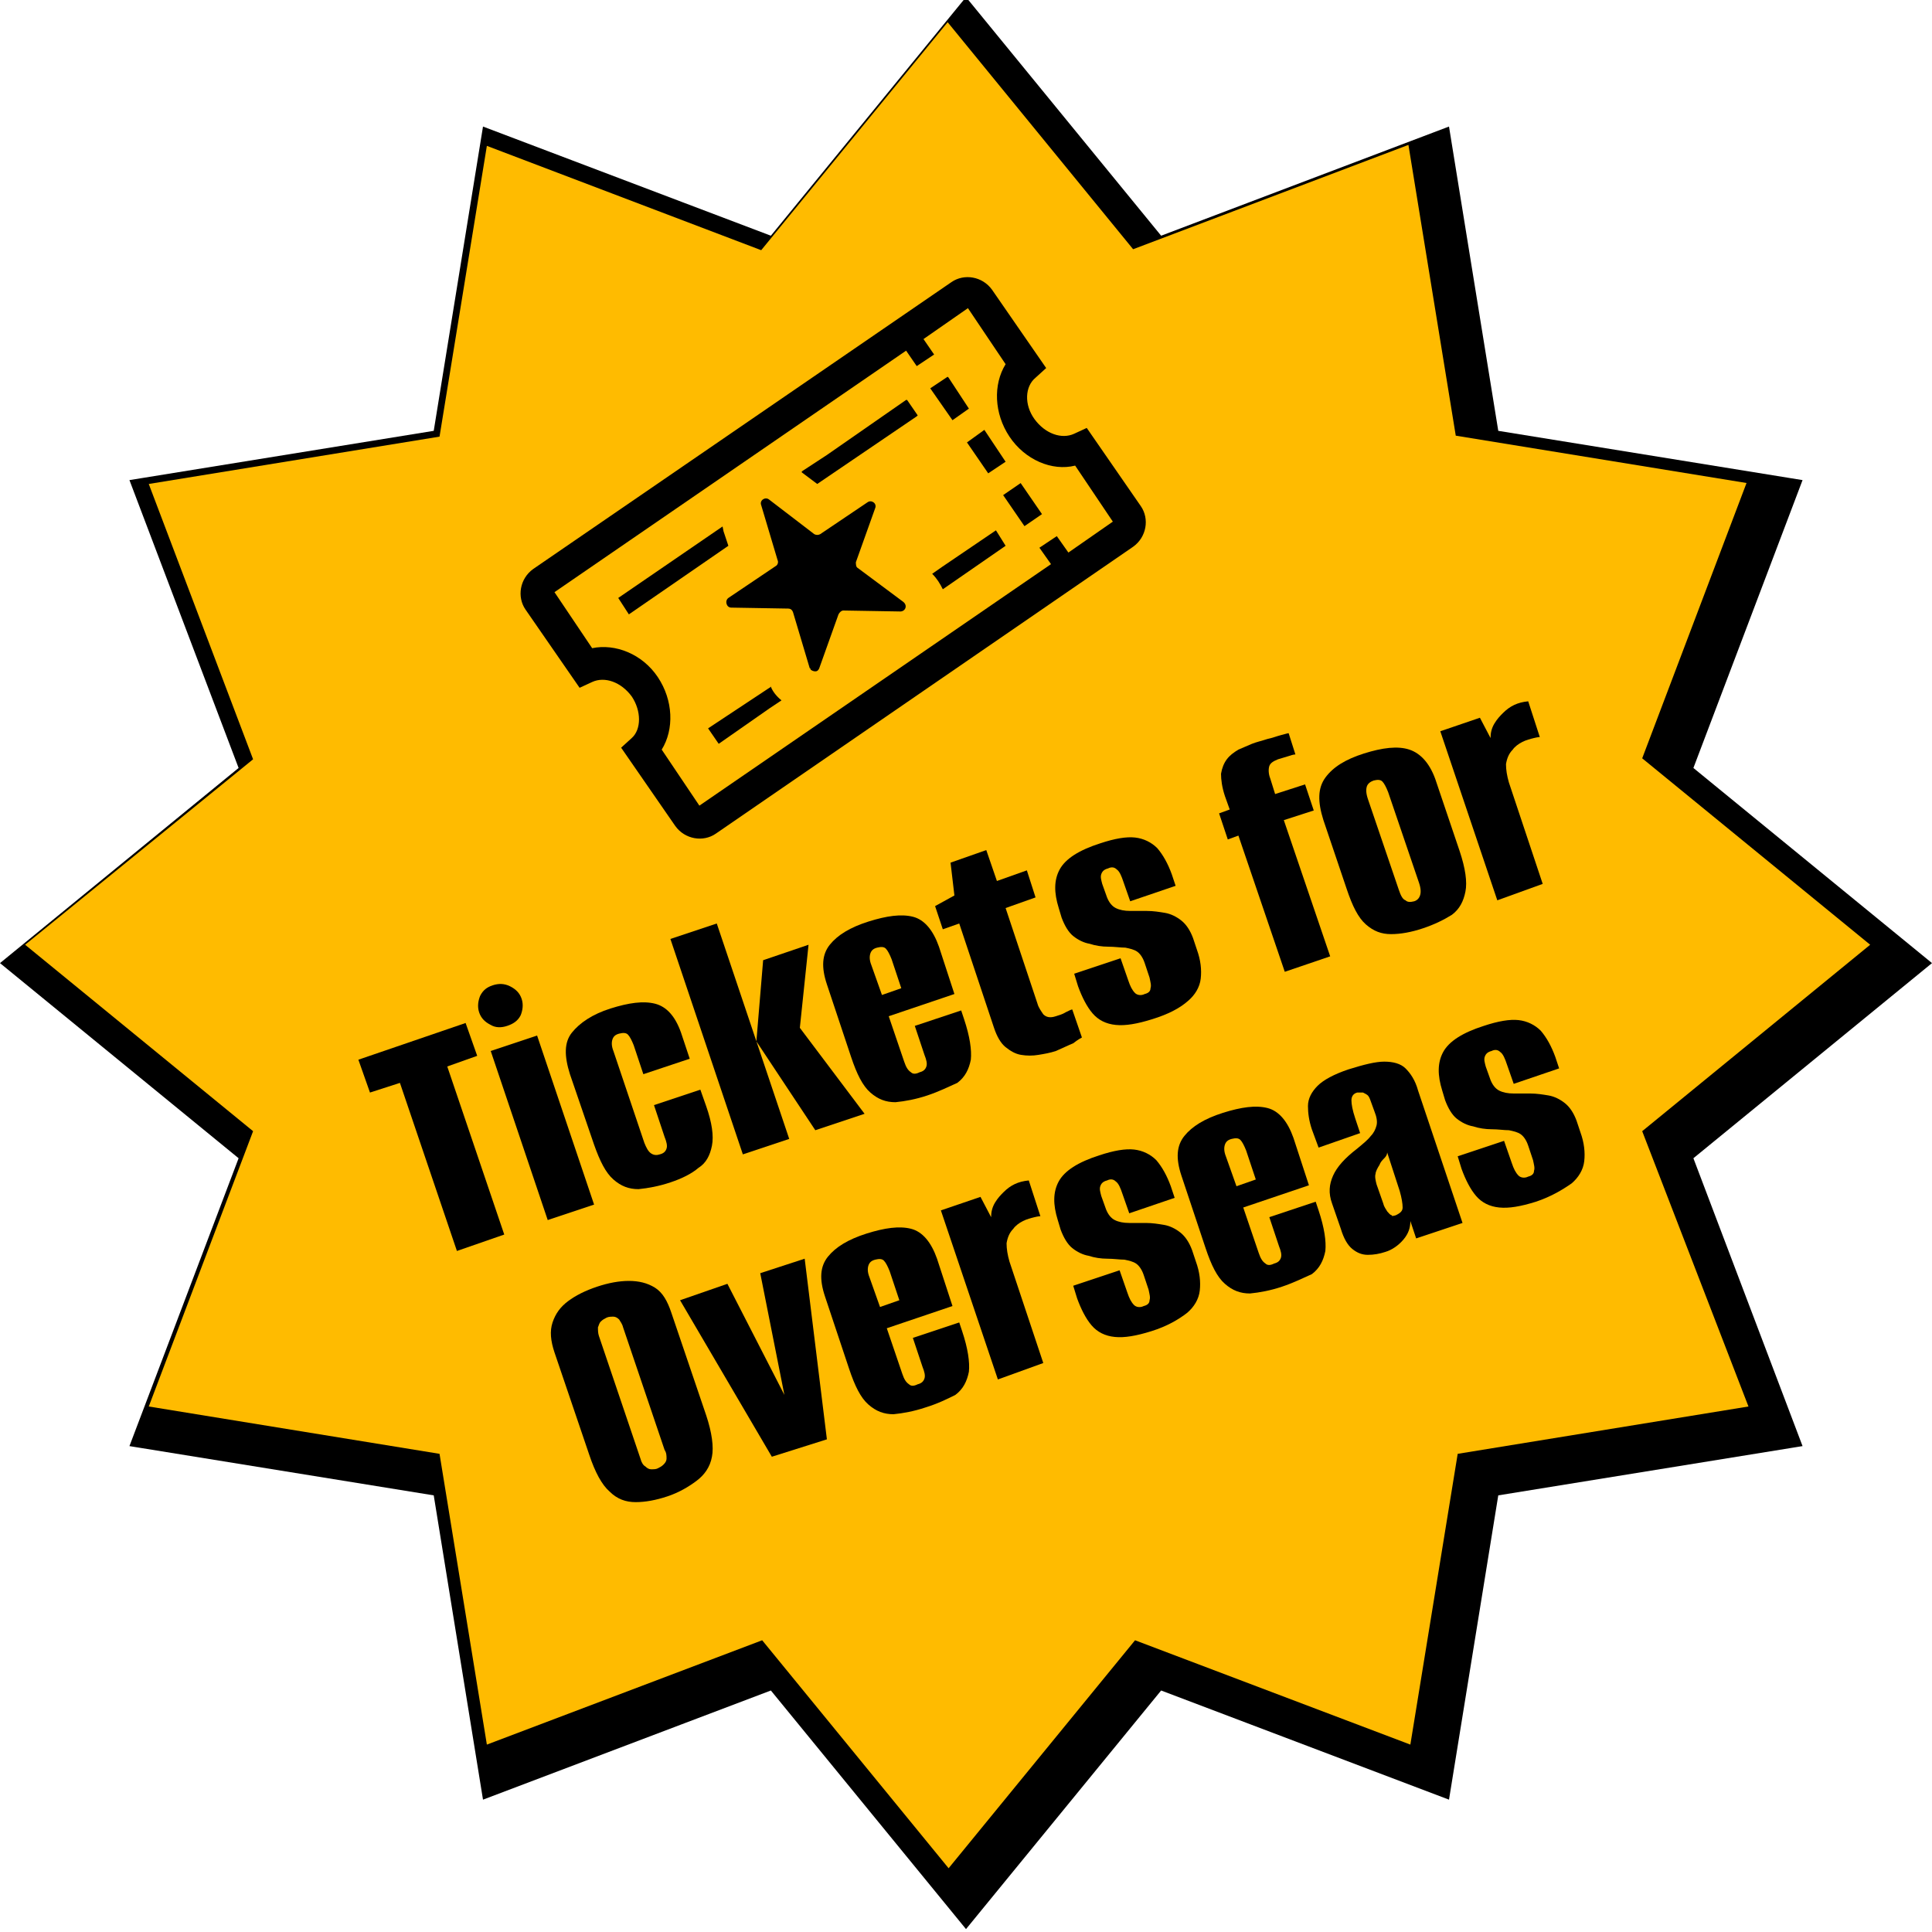 <?xml version="1.0" encoding="utf-8"?>
<!-- Generator: Adobe Illustrator 27.4.1, SVG Export Plug-In . SVG Version: 6.00 Build 0)  -->
<svg version="1.1" id="Layer_1" xmlns="http://www.w3.org/2000/svg" xmlns:xlink="http://www.w3.org/1999/xlink" x="0px" y="0px"
	 viewBox="0 0 200 200" style="enable-background:new 0 0 200 200;" xml:space="preserve">
<style type="text/css">
	.st0{fill:#FFBB00;}
</style>
<g>
	<g>
		<g>
			<path d="M195.5,99.7l-23.6-19.3L182.7,52l-30.1-4.9L147.7,17l-28.5,10.8L100,4.2L80.7,27.8L52.3,17l-4.9,30.1L17.3,52l10.8,28.5
				L4.5,99.7L28.1,119l-10.8,28.5l30.1,4.9l4.9,30.1l28.5-10.8l19.3,23.6l19.3-23.6l28.5,10.8l4.9-30.1l30.1-4.9l-11-28.5
				L195.5,99.7z"/>
			<path d="M100,199.7L79.8,175L50,186.3l-5.1-31.5l-31.5-5.1l11.3-29.8L0,99.7l24.7-20.2L13.4,49.7l31.5-5.1L50,13.1l29.8,11.3
				L100-0.3l20.2,24.7L150,13.1l5.1,31.5l31.5,5.1l-11.3,29.8L200,99.7l-24.7,20.2l11.3,29.8l-31.5,5.1l-5.1,31.5L120.2,175
				L100,199.7z M81.6,168.2l18.4,22.5l18.4-22.5l27.1,10.3l4.6-28.6l28.6-4.6l-10.3-27.1L191,99.7l-22.5-18.4l10.3-27.1l-28.6-4.6
				L145.6,21l-27.1,10.3L100,8.8L81.6,31.2L54.5,20.9l-4.6,28.6l-28.6,4.6l10.3,27.1L9,99.7l22.5,18.4l-10.3,27.1l28.6,4.6l4.6,28.6
				L81.6,168.2z"/>
		</g>
	</g>
	<g>
		<path class="st0" d="M193.6,97.8L170,78.5L180.8,50l-30.1-4.9L145.8,15l-28.5,10.8L98.1,2.3L78.8,25.9L50.4,15.1l-4.9,30.1
			l-30.1,4.9l10.8,28.5L2.6,97.8l23.6,19.3l-10.8,28.5l30.1,4.9l4.9,30.1l28.5-10.8l19.3,23.6l19.3-23.6l28.5,10.8l4.9-30.1
			l30.1-4.9l-11-28.5L193.6,97.8z"/>
	</g>
	<g>
		<path d="M47.3,129.5l-5.9-17.4l-3.1,1l-1.2-3.4l11.1-3.8l1.2,3.4l-3.1,1.1l5.9,17.4L47.3,129.5z"/>
		<path d="M56.7,126.3l-5.9-17.5l4.8-1.6l5.9,17.5L56.7,126.3z M52.5,106.2c-0.6,0.2-1.2,0.2-1.7-0.1c-0.6-0.3-1-0.7-1.2-1.3
			c-0.2-0.6-0.1-1.2,0.1-1.7c0.3-0.6,0.7-0.9,1.3-1.1s1.2-0.2,1.8,0.1c0.6,0.3,1,0.7,1.2,1.3c0.2,0.6,0.1,1.2-0.1,1.7
			C53.6,105.7,53.1,106,52.5,106.2z"/>
		<path d="M69.4,122.4c-1.2,0.4-2.3,0.6-3.3,0.7c-1,0-1.8-0.3-2.6-1c-0.8-0.7-1.4-1.9-2-3.6l-2.5-7.3c-0.6-1.9-0.6-3.3,0.2-4.3
			s2.1-1.9,4-2.5c1.9-0.6,3.4-0.8,4.6-0.5c1.2,0.3,2.1,1.3,2.7,3l0.9,2.7l-4.8,1.6l-1-3c-0.2-0.5-0.4-0.9-0.6-1.1s-0.5-0.2-0.9-0.1
			s-0.6,0.3-0.7,0.6c-0.1,0.3-0.1,0.7,0.1,1.2l3.2,9.5c0.2,0.5,0.4,0.9,0.7,1.1c0.3,0.2,0.6,0.2,0.9,0.1c0.4-0.1,0.6-0.3,0.7-0.6
			c0.1-0.3,0-0.7-0.2-1.2l-1.1-3.3l4.8-1.6l0.6,1.7c0.6,1.7,0.8,3.1,0.6,4.1c-0.2,1-0.6,1.8-1.4,2.3C71.6,121.5,70.6,122,69.4,122.4
			z"/>
		<path d="M76.9,119.5l-7.5-22.3l4.8-1.6l7.5,22.3L76.9,119.5z M84.4,117l-6.1-9.2l0.7-8.4l4.7-1.6l-0.9,8.6l6.7,8.9L84.4,117z"/>
		<path d="M96,113.4c-1.2,0.4-2.3,0.6-3.3,0.7c-1,0-1.8-0.3-2.6-1c-0.8-0.7-1.4-1.9-2-3.7l-2.5-7.5c-0.6-1.8-0.5-3.1,0.3-4.1
			s2.1-1.8,4-2.4s3.4-0.8,4.6-0.5s2.1,1.4,2.7,3.1l1.6,4.9l-6.8,2.3l1.6,4.7c0.2,0.6,0.4,0.9,0.7,1.1c0.2,0.2,0.5,0.2,0.9,0
			c0.4-0.1,0.6-0.3,0.7-0.6c0.1-0.3,0-0.7-0.2-1.2l-1-3l4.8-1.6l0.3,0.9c0.6,1.8,0.8,3.2,0.7,4.2c-0.2,1-0.6,1.8-1.4,2.4
			C98.2,112.5,97.2,113,96,113.4z M91.3,103l2-0.7l-1-3c-0.2-0.5-0.4-0.9-0.6-1.1s-0.5-0.2-0.9-0.1s-0.6,0.3-0.7,0.6
			C90,99,90,99.4,90.2,99.9L91.3,103z"/>
		<path d="M109.3,108.8c-0.6,0.2-1.2,0.3-1.8,0.4s-1.2,0.1-1.8,0c-0.6-0.1-1.1-0.4-1.6-0.8s-0.9-1.1-1.2-2l-3.6-10.8l-1.7,0.6
			l-0.8-2.4l2-1.1l-0.4-3.4l3.7-1.3l1.1,3.2l3.1-1.1l0.9,2.8l-3.1,1.1l3.3,9.9c0.1,0.4,0.4,0.8,0.6,1.1c0.3,0.3,0.7,0.4,1.3,0.2
			c0.3-0.1,0.7-0.2,1-0.4c0.4-0.2,0.6-0.3,0.7-0.3l1,2.9c0,0-0.4,0.2-0.9,0.6C110.6,108.2,110,108.5,109.3,108.8z"/>
		<path d="M119.3,105.5c-1.6,0.5-2.8,0.7-3.8,0.6s-1.8-0.5-2.4-1.2s-1.1-1.7-1.5-2.8l-0.4-1.3l4.8-1.6l0.8,2.3
			c0.2,0.6,0.4,1,0.7,1.3c0.2,0.2,0.6,0.3,1,0.1c0.4-0.1,0.6-0.3,0.6-0.6c0.1-0.3,0-0.6-0.1-1.1l-0.5-1.5c-0.2-0.6-0.5-1-0.8-1.2
			s-0.7-0.3-1.2-0.4c-0.5,0-1.1-0.1-1.8-0.1c-0.6,0-1.3-0.1-1.9-0.3c-0.6-0.1-1.2-0.4-1.7-0.8s-0.9-1.1-1.2-1.9l-0.3-1
			c-0.5-1.6-0.5-2.9,0.1-4s2-2,4.2-2.7c1.5-0.5,2.7-0.7,3.6-0.6s1.7,0.5,2.3,1.1c0.6,0.7,1.1,1.6,1.5,2.7l0.4,1.2l-4.7,1.6l-0.7-2
			c-0.2-0.6-0.4-1.1-0.7-1.3c-0.2-0.2-0.5-0.3-0.9-0.1c-0.4,0.1-0.6,0.3-0.7,0.6c-0.1,0.3,0,0.6,0.1,1l0.5,1.4
			c0.2,0.5,0.5,0.9,0.9,1.1s0.9,0.3,1.5,0.3s1.1,0,1.7,0c0.7,0,1.3,0.1,1.9,0.2s1.2,0.4,1.7,0.8s0.9,1,1.2,1.8l0.4,1.2
			c0.4,1.1,0.5,2.1,0.4,3s-0.6,1.7-1.3,2.3C122.1,104.4,120.9,105,119.3,105.5z"/>
		<path d="M133,100.6l-4.8-14.1l-1.1,0.4l-0.9-2.7l1.1-0.4l-0.5-1.4c-0.3-0.9-0.4-1.7-0.4-2.3c0.1-0.6,0.3-1.1,0.6-1.5
			c0.3-0.4,0.7-0.7,1.2-1c0.5-0.2,0.9-0.4,1.4-0.6s1-0.3,1.6-0.5c0.5-0.1,1-0.3,1.4-0.4s0.7-0.2,0.8-0.2l0.7,2.2
			c-0.2,0-0.5,0.1-0.8,0.2s-0.7,0.2-1,0.3c-0.5,0.2-0.8,0.4-0.9,0.7c-0.1,0.3-0.1,0.8,0.1,1.3l0.5,1.6l3.1-1l0.9,2.7l-3.1,1
			l4.8,14.1L133,100.6z"/>
		<path d="M147.3,96.1c-1.2,0.4-2.3,0.6-3.3,0.6s-1.8-0.3-2.6-1s-1.4-1.9-2-3.7l-2.4-7.1c-0.6-1.9-0.6-3.3,0.2-4.4s2.1-1.9,4-2.5
			s3.5-0.8,4.7-0.4s2.2,1.5,2.8,3.4l2.4,7.1c0.6,1.8,0.8,3.2,0.6,4.2s-0.6,1.8-1.4,2.4C149.5,95.2,148.5,95.7,147.3,96.1z
			 M146.4,93.3c0.3-0.1,0.5-0.3,0.6-0.6c0.1-0.3,0.1-0.7-0.1-1.3l-3.2-9.4c-0.2-0.5-0.4-0.9-0.6-1.1c-0.2-0.2-0.5-0.2-0.9-0.1
			c-0.3,0.1-0.6,0.3-0.7,0.6c-0.1,0.3-0.1,0.7,0.1,1.3l3.2,9.4c0.2,0.6,0.4,1,0.7,1.1C145.7,93.4,146,93.4,146.4,93.3z"/>
		<path d="M155,93.2l-5.9-17.5l4.1-1.4l1.1,2.1c0-0.5,0.1-1,0.4-1.5c0.3-0.5,0.6-0.8,0.9-1.1c0.7-0.7,1.5-1.1,2.6-1.2l1.2,3.7
			c0,0-0.2,0-0.6,0.1c-0.4,0.1-0.8,0.2-1.2,0.4c-0.4,0.2-0.8,0.5-1,0.8c-0.4,0.4-0.6,0.9-0.7,1.5c0,0.6,0.1,1.2,0.3,1.9l3.5,10.5
			L155,93.2z"/>
		<path d="M69.1,154.9c-1.2,0.4-2.3,0.6-3.3,0.6s-1.9-0.3-2.7-1.1c-0.8-0.7-1.5-2-2.1-3.8L57.4,140c-0.4-1.2-0.5-2.2-0.2-3.1
			c0.3-0.9,0.8-1.6,1.6-2.2c0.8-0.6,1.8-1.1,3-1.5s2.3-0.6,3.3-0.6s1.9,0.2,2.7,0.7c0.8,0.5,1.3,1.4,1.7,2.6l3.6,10.6
			c0.6,1.8,0.8,3.3,0.6,4.3c-0.2,1.1-0.8,1.9-1.6,2.5C71.3,153.9,70.3,154.5,69.1,154.9z M68.1,152c0.2-0.1,0.4-0.2,0.6-0.4
			s0.3-0.4,0.3-0.6c0-0.3,0-0.6-0.2-0.9l-4.3-12.7c-0.1-0.4-0.3-0.6-0.4-0.8c-0.2-0.2-0.4-0.3-0.6-0.3c-0.2,0-0.5,0-0.7,0.1
			s-0.4,0.2-0.6,0.4c-0.2,0.2-0.2,0.4-0.3,0.6c0,0.3,0,0.6,0.1,0.9l4.3,12.7c0.1,0.4,0.3,0.7,0.5,0.8c0.2,0.2,0.4,0.3,0.6,0.3
			C67.7,152.1,67.9,152.1,68.1,152z"/>
		<path d="M79.9,150.8l-9.5-16.2l4.9-1.7l5.9,11.5l0,0l-2.5-12.6l4.6-1.5l2.3,18.7L79.9,150.8z"/>
		<path d="M95.8,145.7c-1.2,0.4-2.3,0.6-3.3,0.7c-1,0-1.8-0.3-2.6-1c-0.8-0.7-1.4-1.9-2-3.7l-2.5-7.5c-0.6-1.8-0.5-3.1,0.3-4.1
			s2.1-1.8,4-2.4s3.4-0.8,4.6-0.5s2.1,1.4,2.7,3.1l1.6,4.9l-6.8,2.3l1.6,4.7c0.2,0.6,0.4,0.9,0.7,1.1c0.2,0.2,0.5,0.2,0.9,0
			c0.4-0.1,0.6-0.3,0.7-0.6s0-0.7-0.2-1.2l-1-3l4.8-1.6l0.3,0.9c0.6,1.8,0.8,3.2,0.7,4.2c-0.2,1-0.6,1.8-1.4,2.4
			C98.1,144.8,97.1,145.3,95.8,145.7z M91.1,135.3l2-0.7l-1-3c-0.2-0.5-0.4-0.9-0.6-1.1c-0.2-0.2-0.5-0.2-0.9-0.1
			c-0.4,0.1-0.6,0.3-0.7,0.6s-0.1,0.7,0.1,1.2L91.1,135.3z"/>
		<path d="M103.3,142.8l-5.9-17.5l4.1-1.4l1.1,2.1c0-0.5,0.1-1,0.4-1.5s0.6-0.8,0.9-1.1c0.7-0.7,1.5-1.1,2.6-1.2l1.2,3.7
			c0,0-0.2,0-0.6,0.1s-0.8,0.2-1.2,0.4c-0.4,0.2-0.8,0.5-1,0.8c-0.4,0.4-0.6,0.9-0.7,1.5c0,0.6,0.1,1.2,0.3,1.9l3.5,10.5
			L103.3,142.8z"/>
		<path d="M119.2,137.8c-1.6,0.5-2.8,0.7-3.8,0.6c-1-0.1-1.8-0.5-2.4-1.2s-1.1-1.7-1.5-2.8l-0.4-1.3l4.8-1.6l0.8,2.3
			c0.2,0.6,0.4,1,0.7,1.3c0.2,0.2,0.6,0.3,1,0.1c0.4-0.1,0.6-0.3,0.6-0.6c0.1-0.3,0-0.6-0.1-1.1l-0.5-1.5c-0.2-0.6-0.5-1-0.8-1.2
			s-0.7-0.3-1.2-0.4c-0.5,0-1.1-0.1-1.8-0.1c-0.6,0-1.3-0.1-1.9-0.3c-0.6-0.1-1.2-0.4-1.7-0.8c-0.5-0.4-0.9-1.1-1.2-1.9l-0.3-1
			c-0.5-1.6-0.5-2.9,0.1-4s2-2,4.2-2.7c1.5-0.5,2.7-0.7,3.6-0.6s1.7,0.5,2.3,1.1c0.6,0.7,1.1,1.6,1.5,2.7l0.4,1.2l-4.7,1.6l-0.7-2
			c-0.2-0.6-0.4-1.1-0.7-1.3c-0.2-0.2-0.5-0.3-0.9-0.1c-0.4,0.1-0.6,0.3-0.7,0.6c-0.1,0.3,0,0.6,0.1,1l0.5,1.4
			c0.2,0.5,0.5,0.9,0.9,1.1s0.9,0.3,1.5,0.3s1.1,0,1.7,0c0.7,0,1.3,0.1,1.9,0.2s1.2,0.4,1.7,0.8s0.9,1,1.2,1.8l0.4,1.2
			c0.4,1.1,0.5,2.1,0.4,3s-0.6,1.7-1.3,2.3C122,136.6,120.8,137.3,119.2,137.8z"/>
		<path d="M132.7,133.2c-1.2,0.4-2.3,0.6-3.3,0.7c-1,0-1.8-0.3-2.6-1s-1.4-1.9-2-3.7l-2.5-7.5c-0.6-1.8-0.5-3.1,0.3-4.1
			s2.1-1.8,4-2.4s3.4-0.8,4.6-0.5s2.1,1.4,2.7,3.1l1.6,4.9l-6.8,2.3l1.6,4.7c0.2,0.6,0.4,0.9,0.7,1.1c0.2,0.2,0.5,0.2,0.9,0
			c0.4-0.1,0.6-0.3,0.7-0.6c0.1-0.3,0-0.7-0.2-1.2l-1-3l4.8-1.6l0.3,0.9c0.6,1.8,0.8,3.2,0.7,4.2c-0.2,1-0.6,1.8-1.4,2.4
			C134.9,132.3,133.9,132.8,132.7,133.2z M128,122.8l2-0.7l-1-3c-0.2-0.5-0.4-0.9-0.6-1.1c-0.2-0.2-0.5-0.2-0.9-0.1
			s-0.6,0.3-0.7,0.6c-0.1,0.3-0.1,0.7,0.1,1.2L128,122.8z"/>
		<path d="M143.4,129.6c-0.6,0.2-1.2,0.3-1.8,0.3s-1.1-0.2-1.6-0.6c-0.5-0.4-0.9-1.1-1.2-2.1l-0.9-2.6c-0.4-1.1-0.3-2,0.1-2.9
			c0.4-0.9,1.2-1.8,2.5-2.8c0.6-0.5,1.1-0.9,1.4-1.3c0.3-0.3,0.5-0.7,0.6-1.1s0-0.9-0.2-1.4l-0.4-1.1c-0.1-0.3-0.2-0.5-0.3-0.6
			s-0.3-0.2-0.5-0.3c-0.2,0-0.4,0-0.6,0c-0.4,0.1-0.6,0.4-0.6,0.8s0.1,1,0.4,1.9l0.5,1.5l-4.3,1.5l-0.7-1.9
			c-0.3-0.9-0.4-1.7-0.4-2.4c0-0.8,0.4-1.5,1-2.1s1.7-1.2,3.2-1.7c1.6-0.5,2.8-0.8,3.7-0.8s1.7,0.2,2.2,0.7s1,1.2,1.3,2.3l4.6,13.7
			l-4.8,1.6l-0.6-1.8c0,0.7-0.2,1.3-0.7,1.9C144.8,128.9,144.1,129.4,143.4,129.6z M144.5,125.8c0.4-0.2,0.7-0.4,0.7-0.8
			s-0.1-1-0.3-1.7l-1.3-4c0,0.2-0.1,0.4-0.3,0.6s-0.4,0.4-0.5,0.7c-0.2,0.3-0.4,0.7-0.4,0.9c-0.1,0.3,0,0.7,0.1,1.1l0.7,2
			c0.1,0.4,0.3,0.6,0.4,0.8c0.2,0.2,0.3,0.4,0.5,0.4C144,125.9,144.2,125.9,144.5,125.8z"/>
		<path d="M159,124.4c-1.6,0.5-2.8,0.7-3.8,0.6s-1.8-0.5-2.4-1.2c-0.6-0.7-1.1-1.7-1.5-2.8l-0.4-1.3l4.8-1.6l0.8,2.3
			c0.2,0.6,0.4,1,0.7,1.3c0.2,0.2,0.6,0.3,1,0.1c0.4-0.1,0.6-0.3,0.6-0.6c0.1-0.3,0-0.6-0.1-1.1l-0.5-1.5c-0.2-0.6-0.5-1-0.8-1.2
			s-0.7-0.3-1.2-0.4c-0.5,0-1.1-0.1-1.8-0.1c-0.6,0-1.3-0.1-1.9-0.3c-0.6-0.1-1.2-0.4-1.7-0.8s-0.9-1.1-1.2-1.9l-0.3-1
			c-0.5-1.6-0.5-2.9,0.1-4s2-2,4.2-2.7c1.5-0.5,2.7-0.7,3.6-0.6c0.9,0.1,1.7,0.5,2.3,1.1c0.6,0.7,1.1,1.6,1.5,2.7l0.4,1.2l-4.7,1.6
			l-0.7-2c-0.2-0.6-0.4-1.1-0.7-1.3c-0.2-0.2-0.5-0.3-0.9-0.1c-0.4,0.1-0.6,0.3-0.7,0.6c-0.1,0.3,0,0.6,0.1,1l0.5,1.4
			c0.2,0.5,0.5,0.9,0.9,1.1s0.9,0.3,1.5,0.3s1.1,0,1.7,0c0.7,0,1.3,0.1,1.9,0.2c0.6,0.1,1.2,0.4,1.7,0.8s0.9,1,1.2,1.8l0.4,1.2
			c0.4,1.1,0.5,2.1,0.4,3s-0.6,1.7-1.3,2.3C161.7,123.2,160.5,123.9,159,124.4z"/>
	</g>
	<g>
		<path d="M118.1,52.4l-5.6-8.1l-1.3,0.6c-1.3,0.6-3,0-4.1-1.5s-1-3.4,0.1-4.3l1.1-1l-5.6-8.1c-1-1.4-2.9-1.7-4.2-0.8L55.2,58.9
			c-1.4,1-1.7,2.9-0.8,4.2l5.6,8.1l1.3-0.6c1.3-0.6,3,0,4.1,1.5c1,1.5,1,3.4,0,4.3l-1.1,1l5.6,8.1c1,1.4,2.9,1.7,4.2,0.8l43.2-29.7
			C118.7,55.6,119,53.7,118.1,52.4z M110.6,57.2l-1.2-1.7l0,0l0,0l0,0l-1.8,1.2l0,0l0,0l0,0l1.2,1.7l-36.4,25l-3.9-5.8
			c1.3-2.1,1.2-5.1-0.4-7.5s-4.4-3.5-6.8-3l-3.9-5.8l36.4-25l1.1,1.6l1.8-1.2l0,0l0,0l0,0l-1.1-1.6l4.6-3.2l3.9,5.8
			c-1.3,2.1-1.2,5.1,0.4,7.5s4.4,3.6,6.8,3l3.9,5.8L110.6,57.2z"/>
		<path d="M88.8,58.8c-0.2-0.1-0.2-0.4-0.2-0.6l2-5.6c0.2-0.5-0.4-0.9-0.8-0.6l-4.9,3.3c-0.2,0.1-0.4,0.1-0.6,0l-4.7-3.6
			c-0.4-0.3-1,0.1-0.8,0.6l1.7,5.7c0.1,0.2,0,0.5-0.2,0.6l-4.9,3.3c-0.4,0.3-0.2,1,0.3,1l5.9,0.1c0.2,0,0.4,0.1,0.5,0.4l1.7,5.7
			c0,0.1,0.1,0.1,0.1,0.1s0,0,0,0.1c0.1,0.1,0.3,0.2,0.5,0.2l0,0l0,0c0.2,0,0.3-0.1,0.4-0.3l2-5.6c0.1-0.2,0.3-0.4,0.5-0.4l5.9,0.1
			c0.5,0,0.8-0.6,0.3-1L88.8,58.8z"/>
		<rect x="104.8" y="50.3" transform="matrix(0.824 -0.566 0.566 0.824 -10.98 69.123)" width="2.2" height="3.9"/>
		<polygon points="100.1,45.8 102.3,49 104.1,47.8 101.9,44.5 101.9,44.5 101.9,44.5 101.9,44.5 		"/>
		<polygon points="100.3,42.3 98.2,39.1 98.1,39 98.1,39 98.1,39 96.3,40.2 98.6,43.5 		"/>
		<polygon points="74.9,55 74.8,54.5 74.8,54.5 74.8,54.5 64,61.9 64,61.9 64,61.9 64,61.9 65.1,63.6 75.4,56.5 		"/>
		<polygon points="84.6,50.1 94.9,43.1 95,43 95,43 95,43 93.9,41.4 93.8,41.4 93.8,41.4 93.8,41.4 85.6,47.1 83,48.8 83,48.9 
			83,48.9 		"/>
		<path d="M79.8,71.1C79.8,71,79.7,71,79.8,71.1L79.8,71.1C79.7,71,79.7,71,79.8,71.1l-6.5,4.3l0,0l0,0l0,0l1.1,1.6l5.3-3.7l1.2-0.8
			l0,0l0,0C80.4,72.1,80,71.6,79.8,71.1z"/>
		<path d="M103.1,54.9l-5.6,3.8l-1,0.7l0,0l0,0c0.5,0.5,0.8,1,1.1,1.6l6.5-4.5l0,0l0,0l0,0L103.1,54.9z"/>
	</g>
</g>
</svg>
